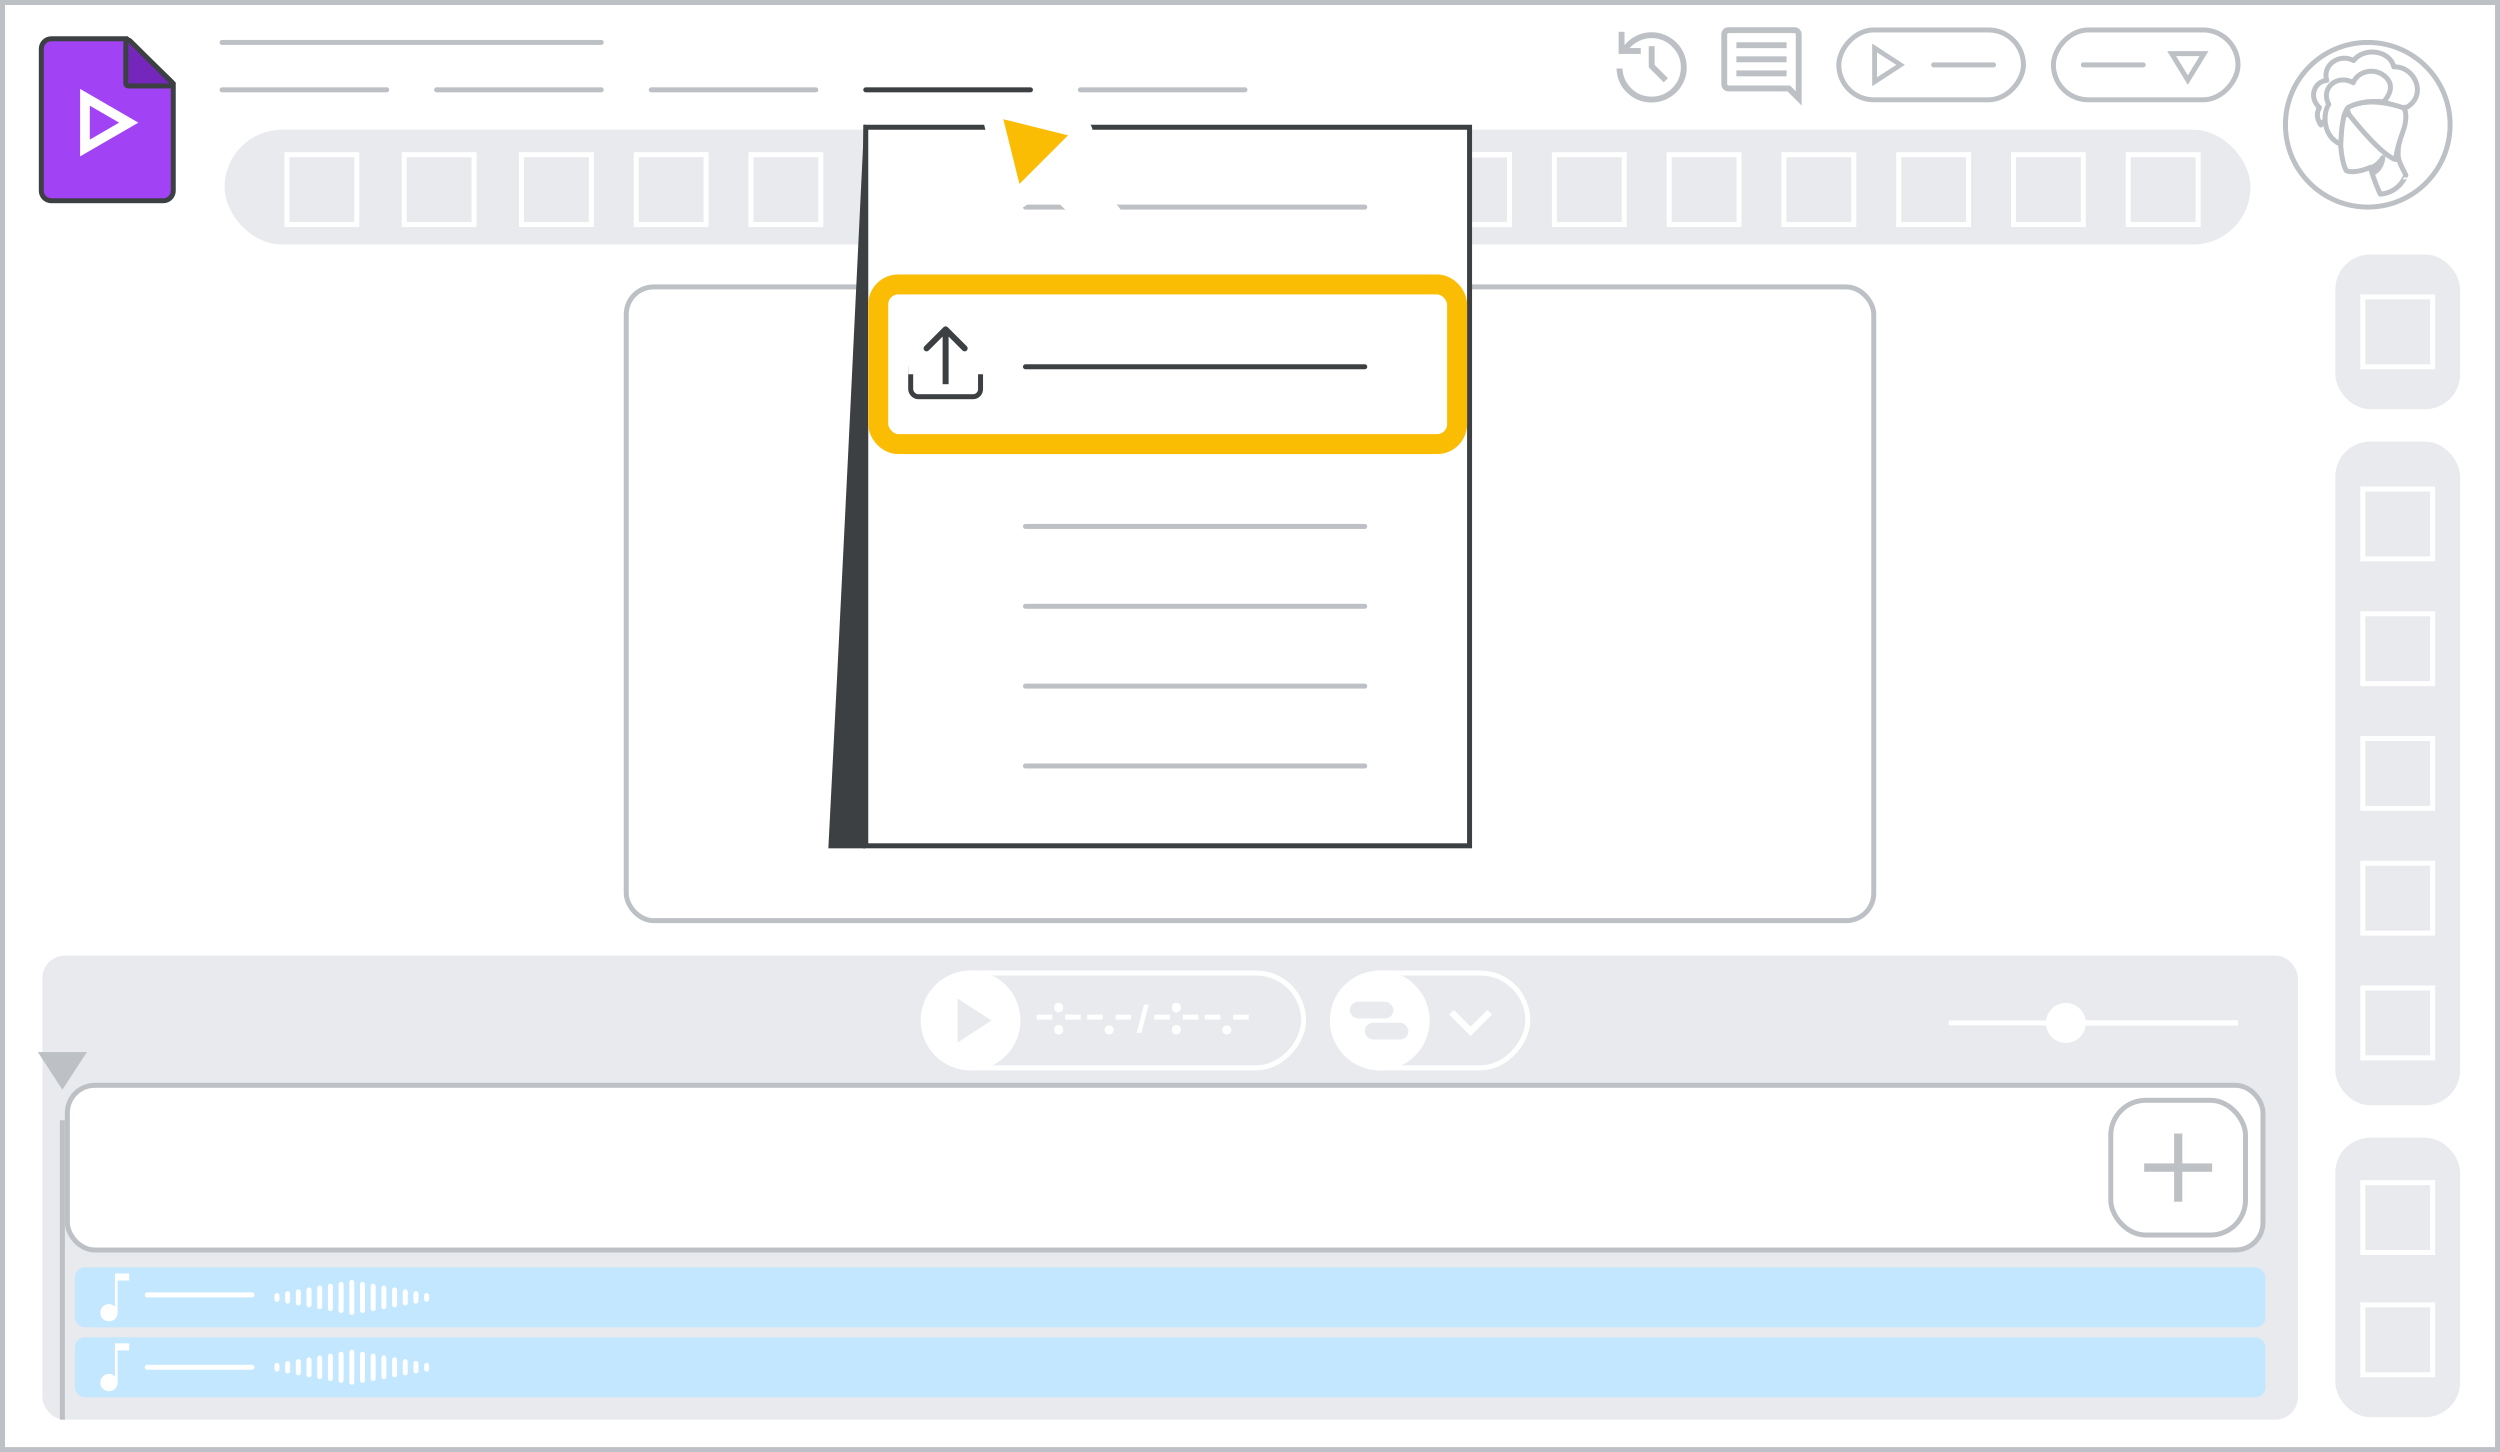 <svg width="501" height="291" viewBox="0 0 501 291" fill="none" xmlns="http://www.w3.org/2000/svg">
<rect x="0" y="0" width="501" height="291" fill="#333333" stroke="none"/>
<g id="vids-add-media-from-your-computer-aug" clip-path="url(#clip0_3193_41816)">
<rect id="border &#38; background" x="0.5" y="0.5" width="500" height="290" fill="white" stroke="#BDC1C6"/>
<rect id="back border" x="9" y="192" width="451" height="92" rx="4" fill="#E8EAED" stroke="#E8EAED" stroke-linejoin="round"/>
<rect id="audio track full" x="15" y="254" width="439" height="12" rx="2" fill="#C2E7FF"/>
<rect id="split audio files 01" x="15" y="268" width="439" height="12" rx="2" fill="#C2E7FF"/>
<rect id="video clip01" x="13.5" y="217.5" width="440" height="33" rx="5.5" fill="white" stroke="#BDC1C6" stroke-linejoin="round"/>
<g id="audio wave">
<path id="Line 42" d="M70.5 271L70.5 277" stroke="white" stroke-linecap="round"/>
<path id="Line 43" d="M68.357 271.375L68.357 276.625" stroke="white" stroke-linecap="round"/>
<path id="Line 59" d="M72.643 271.375L72.643 276.625" stroke="white" stroke-linecap="round"/>
<path id="Line 44" d="M66.214 271.75L66.214 276.25" stroke="white" stroke-linecap="round"/>
<path id="Line 60" d="M74.786 271.75L74.786 276.25" stroke="white" stroke-linecap="round"/>
<path id="Line 45" d="M64.071 272.125L64.071 275.875" stroke="white" stroke-linecap="round"/>
<path id="Line 61" d="M76.929 272.125L76.929 275.875" stroke="white" stroke-linecap="round"/>
<path id="Line 46" d="M61.929 272.5L61.929 275.5" stroke="white" stroke-linecap="round"/>
<path id="Line 62" d="M79.071 272.5L79.071 275.5" stroke="white" stroke-linecap="round"/>
<path id="Line 47" d="M59.786 272.875L59.786 275.125" stroke="white" stroke-linecap="round"/>
<path id="Line 63" d="M81.214 272.875L81.214 275.125" stroke="white" stroke-linecap="round"/>
<path id="Line 48" d="M57.643 273.25L57.643 274.75" stroke="white" stroke-linecap="round"/>
<path id="Line 64" d="M83.357 273.25L83.357 274.75" stroke="white" stroke-linecap="round"/>
<path id="Line 58" d="M55.5 273.625L55.5 274.375" stroke="white" stroke-linecap="round"/>
<path id="Line 65" d="M85.5 273.625L85.5 274.375" stroke="white" stroke-linecap="round"/>
</g>
<path id="Line 33" d="M29.5 259.5H50.5" stroke="white" stroke-linecap="round"/>
<path id="Line 34" d="M29.5 274H50.5" stroke="white" stroke-linecap="round"/>
<path id="musical note" d="M21.833 278.8C21.355 278.8 20.944 278.633 20.6 278.3C20.267 277.967 20.1 277.556 20.1 277.067C20.1 276.589 20.267 276.183 20.6 275.85C20.944 275.506 21.355 275.333 21.833 275.333C22.055 275.333 22.272 275.383 22.483 275.483C22.706 275.572 22.889 275.694 23.033 275.85V269.2H25.9V270.617H23.567V277.067C23.567 277.556 23.4 277.967 23.067 278.3C22.733 278.633 22.322 278.8 21.833 278.8Z" fill="white"/>
<g id="new button">
<rect id="add button" x="423" y="220.5" width="27" height="27" rx="7" fill="white" stroke="#BDC1C6" stroke-linejoin="round"/>
<path id="add icon" d="M435.719 234.781H429.729V233.219H435.719V227.229H437.281V233.219H443.271V234.781H437.281V240.771H435.719V234.781Z" fill="#BDC1C6"/>
<path id="add icon (Stroke)" fill-rule="evenodd" clip-rule="evenodd" d="M435.669 227.179H437.331V233.169H443.321V234.831H437.331V240.821H435.669V234.831H429.679V233.169H435.669V227.179ZM435.769 227.279V233.269H429.779V234.731H435.769V240.721H437.231V234.731H443.221V233.269H437.231V227.279H435.769Z" fill="#BDC1C6"/>
</g>
<path id="Line 16" d="M44.5 8.5H120.5" stroke="#BDC1C6" stroke-linecap="round"/>
<path id="Line 17" d="M44.5 18H77.5" stroke="#BDC1C6" stroke-linecap="round"/>
<path id="Line 18" d="M87.5 18H120.5" stroke="#BDC1C6" stroke-linecap="round"/>
<path id="Line 19" d="M130.5 18H163.5" stroke="#BDC1C6" stroke-linecap="round"/>
<path id="Line 20" d="M173.5 18H206.5" stroke="#3C4043" stroke-linecap="round"/>
<path id="Line 21" d="M216.5 18H249.5" stroke="#BDC1C6" stroke-linecap="round"/>
<rect id="Rectangle 31" x="45.5" y="26.5" width="405" height="22" rx="11" fill="#E8EAED" stroke="#E8EAED"/>
<g id="Vids icon - illustrated">
<path id="border &#38; background_2" fill-rule="evenodd" clip-rule="evenodd" d="M8.278 9.773C8.278 8.668 9.173 7.773 10.278 7.773H25.389L34.722 16.752V38.227C34.722 39.332 33.827 40.227 32.722 40.227H10.278C9.173 40.227 8.278 39.332 8.278 38.227V9.773Z" fill="#A142F4" stroke="#3C4043"/>
<path id="fold" d="M33.954 17.224C34.157 17.224 34.339 17.102 34.416 16.915C34.493 16.727 34.45 16.512 34.306 16.369L26.061 8.198C25.918 8.056 25.703 8.014 25.517 8.092C25.331 8.169 25.209 8.351 25.209 8.553V16.724C25.209 16.857 25.262 16.984 25.356 17.078C25.45 17.172 25.577 17.224 25.709 17.224H33.954Z" fill="#7627BB" stroke="#3C4043" stroke-linejoin="round"/>
<path id="arrow" d="M18 21.181L23.863 24.579L18 27.978V21.181ZM16.055 17.818V31.341L27.722 24.579L16.055 17.818Z" fill="white"/>
</g>
<g id="play button">
<rect id="Rectangle 33" x="0.5" y="-0.5" width="37" height="14" rx="7" transform="matrix(1 0 0 -1 368 19.5)" stroke="#BDC1C6"/>
<path id="Line 22" d="M387.5 13L399.5 13" stroke="#BDC1C6" stroke-linecap="round"/>
<g id="Group 40">
<path id="arrow icon" d="M375.333 17V9L381.458 13L375.333 17ZM376 15.75L380.292 13L376 10.25V15.75Z" fill="#BDC1C6"/>
<path id="arrow icon (Stroke)" fill-rule="evenodd" clip-rule="evenodd" d="M375.183 8.723L381.733 13L375.183 17.277V8.723ZM375.483 9.277V16.723L381.184 13L375.483 9.277ZM375.85 9.976L380.57 13L375.85 16.024V9.976ZM376.15 10.524V15.476L380.014 13L376.15 10.524Z" fill="#BDC1C6"/>
</g>
</g>
<g id="share button">
<rect id="Rectangle 34" x="0.5" y="-0.5" width="37" height="14" rx="7" transform="matrix(1 0 0 -1 411 19.5)" fill="white" stroke="#BDC1C6"/>
<path id="Line 23" d="M417.5 13L429.5 13" stroke="#BDC1C6" stroke-linecap="round"/>
<path id="Polygon 14" d="M441.683 10.75L438.441 16.043L435.2 10.75L441.683 10.75Z" fill="white" stroke="#BDC1C6"/>
</g>
<path id="comment icon" d="M347.969 15.294H358.031V14.113H347.969V15.294ZM347.969 12.472H358.031V11.291H347.969V12.472ZM347.969 9.65H358.031V8.469H347.969V9.65ZM361.05 21.156L358.206 18.312H346.394C345.985 18.312 345.643 18.174 345.366 17.897C345.088 17.62 344.95 17.277 344.95 16.869V6.894C344.95 6.485 345.088 6.143 345.366 5.866C345.643 5.589 345.985 5.45 346.394 5.45H359.606C360.015 5.45 360.357 5.589 360.634 5.866C360.911 6.143 361.05 6.485 361.05 6.894V21.156ZM346.394 17.131H358.709L359.869 18.291V6.894C359.869 6.835 359.84 6.777 359.781 6.719C359.723 6.66 359.665 6.631 359.606 6.631H346.394C346.335 6.631 346.277 6.66 346.219 6.719C346.16 6.777 346.131 6.835 346.131 6.894V16.869C346.131 16.927 346.16 16.985 346.219 17.044C346.277 17.102 346.335 17.131 346.394 17.131ZM346.131 17.131C346.131 17.131 346.131 17.102 346.131 17.044C346.131 16.985 346.131 16.927 346.131 16.869V6.894C346.131 6.835 346.131 6.777 346.131 6.719C346.131 6.66 346.131 6.631 346.131 6.631C346.131 6.631 346.131 6.66 346.131 6.719C346.131 6.777 346.131 6.835 346.131 6.894V17.131Z" fill="#BDC1C6"/>
<path id="history icon" d="M330.978 20.544C329.068 20.544 327.427 19.887 326.056 18.575C324.7 17.248 324 15.629 323.956 13.719H325.138C325.21 15.279 325.808 16.614 326.931 17.722C328.054 18.816 329.403 19.363 330.978 19.363C332.597 19.363 333.975 18.794 335.113 17.656C336.265 16.504 336.841 15.119 336.841 13.5C336.841 11.881 336.265 10.503 335.113 9.366C333.975 8.214 332.597 7.638 330.978 7.638C330.103 7.638 329.287 7.82 328.528 8.184C327.784 8.534 327.135 9.016 326.581 9.628H328.813V10.809H324.372V6.369H325.553V9.038C326.209 8.235 327.004 7.608 327.938 7.156C328.885 6.69 329.899 6.456 330.978 6.456C331.955 6.456 332.867 6.646 333.713 7.025C334.573 7.39 335.324 7.893 335.966 8.534C336.607 9.161 337.11 9.905 337.475 10.766C337.84 11.611 338.022 12.523 338.022 13.5C338.022 14.477 337.84 15.396 337.475 16.256C337.11 17.102 336.607 17.846 335.966 18.488C335.324 19.115 334.573 19.618 333.713 19.997C332.867 20.361 331.955 20.544 330.978 20.544ZM333.406 16.497L330.409 13.5V9.256H331.591V12.997L334.259 15.666L333.406 16.497Z" fill="#BDC1C6"/>
<g id="Profile image 2">
<path id="Oval" d="M474.5 41.5C465.387 41.5 458 34.113 458 25C458 15.887 465.387 8.5 474.5 8.5C483.613 8.5 491 15.887 491 25C491 34.113 483.613 41.5 474.5 41.5Z" fill="white" stroke="#BDC1C6"/>
<g id="Group-27">
<path id="Fill-1" fill-rule="evenodd" clip-rule="evenodd" d="M465.11 25.054C465.11 25.054 463.732 23.37 464.824 21.561C462.511 19.374 463.889 16.308 466.28 16.107C465.344 13.016 468.801 10.603 471.66 12.136C473.74 9.372 478.965 10.075 479.719 13.393C483.982 13.267 486.425 18.997 482.396 21.46L469.815 23.018C469.815 22.993 465.76 23.395 465.11 25.054Z" fill="white"/>
<path id="Stroke-3" fill-rule="evenodd" clip-rule="evenodd" d="M465.11 25.054C465.11 25.054 463.732 23.37 464.824 21.561C462.511 19.374 463.889 16.308 466.28 16.107C465.344 13.016 468.801 10.603 471.66 12.136C473.74 9.372 478.965 10.075 479.719 13.393C483.982 13.267 486.425 18.997 482.396 21.46L469.815 23.018C469.815 22.993 465.76 23.395 465.11 25.054Z" stroke="#BDC1C6" stroke-linecap="round" stroke-linejoin="round"/>
<path id="Stroke-7" fill-rule="evenodd" clip-rule="evenodd" d="M477.022 38.913C477.022 38.913 475.685 36.167 475.029 33.525C475.029 33.525 472.223 34.885 470.231 34.231C470.231 34.231 469.365 33.028 469.077 29.235C468.92 27.326 469.182 24.423 469.706 22.644C470.283 20.63 472.25 19.27 475.475 19.767C479.854 20.421 481.873 22.827 481.06 26.986C480.117 31.93 480.615 31.93 482.135 35.12C482.109 35.094 481.034 38.547 477.022 38.913Z" stroke="#BDC1C6" stroke-linecap="round" stroke-linejoin="round"/>
<path id="Stroke-9" d="M477.511 27.8C477.511 27.8 477.845 27.292 478.313 27.372C478.781 27.453 479.093 28.013 479.048 28.628C479.026 29.242 478.536 30.096 477.979 30.444" stroke="#BDC1C6" stroke-linecap="round" stroke-linejoin="round"/>
<path id="Fill-11" fill-rule="evenodd" clip-rule="evenodd" d="M475.56 34.678C475.56 34.678 477.26 34.038 477.511 31.599C477.511 31.599 476.675 33.052 475.198 33.594C475.198 33.594 475.282 33.865 475.337 34.087C475.449 34.358 475.56 34.678 475.56 34.678Z" fill="#BDC1C6"/>
<path id="Stroke-13" fill-rule="evenodd" clip-rule="evenodd" d="M475.56 34.678C475.56 34.678 477.26 34.038 477.511 31.599C477.511 31.599 476.675 33.052 475.198 33.594C475.198 33.594 475.282 33.865 475.337 34.087C475.449 34.358 475.56 34.678 475.56 34.678Z" stroke="#BDC1C6" stroke-linecap="round" stroke-linejoin="round"/>
<path id="Fill-15" fill-rule="evenodd" clip-rule="evenodd" d="M480.065 31.983C480.065 31.983 480.248 29.924 481.501 26.5C482.755 23.077 481.763 21.659 481.763 21.659C481.763 21.659 474.66 18.851 469.802 21.739C469.802 21.739 476.592 30.807 480.065 31.983Z" fill="white"/>
<path id="Stroke-17" fill-rule="evenodd" clip-rule="evenodd" d="M469.802 21.739C469.802 21.739 476.592 30.807 480.065 31.983C480.065 31.983 480.248 29.924 481.501 26.5C482.755 23.077 481.763 21.659 481.763 21.659C481.763 21.659 474.66 18.851 469.802 21.739Z" stroke="#BDC1C6" stroke-linecap="round" stroke-linejoin="round"/>
<path id="Fill-19" fill-rule="evenodd" clip-rule="evenodd" d="M470.573 22.353L469.032 22.744C469.032 22.744 469.206 21.883 469.678 21.204L470.573 22.353Z" fill="white"/>
<path id="Stroke-21" fill-rule="evenodd" clip-rule="evenodd" d="M470.573 22.353L469.032 22.744C469.032 22.744 469.206 21.883 469.678 21.204L470.573 22.353Z" stroke="#BDC1C6" stroke-linecap="round" stroke-linejoin="round"/>
<path id="Fill-23" fill-rule="evenodd" clip-rule="evenodd" d="M477.667 20.4C477.667 20.4 480.31 17.82 478.294 15.636C476.087 13.24 472.382 14.293 471.591 16.583C468.485 14.767 464.889 17.584 466.687 20.927C465.57 22.401 465.27 27.324 469.085 28.904C469.085 28.904 469.197 27.03 469.194 27.113C469.275 25.27 469.602 23.823 469.766 23.112C469.875 22.717 470.12 22.217 470.474 21.585C470.474 21.585 471.701 20.795 474.017 20.453C475.678 20.216 477.667 20.4 477.667 20.4Z" fill="white"/>
<path id="Stroke-25" fill-rule="evenodd" clip-rule="evenodd" d="M477.667 20.4C477.667 20.4 480.31 17.82 478.294 15.636C476.087 13.24 472.382 14.293 471.591 16.583C468.485 14.767 464.889 17.584 466.687 20.927C465.57 22.401 465.27 27.324 469.085 28.904C469.085 28.904 469.197 27.03 469.194 27.113C469.275 25.27 469.602 23.823 469.766 23.112C469.875 22.717 470.12 22.217 470.474 21.585C470.474 21.585 471.701 20.795 474.017 20.453C475.678 20.216 477.667 20.4 477.667 20.4Z" stroke="#BDC1C6" stroke-linecap="round" stroke-linejoin="round"/>
</g>
</g>
<rect id="Rectangle 39" x="57.5" y="31" width="14" height="14" stroke="white"/>
<rect id="Rectangle 40" x="81" y="31" width="14" height="14" stroke="white"/>
<rect id="Rectangle 41" x="127.5" y="31" width="14" height="14" stroke="white"/>
<rect id="Rectangle 59" x="104.5" y="31" width="14" height="14" stroke="white"/>
<rect id="Rectangle 42" x="150.5" y="31" width="14" height="14" stroke="white"/>
<rect id="Rectangle 43" x="173.5" y="31" width="14" height="14" stroke="white"/>
<rect id="Rectangle 44" x="196.5" y="31" width="14" height="14" stroke="white"/>
<rect id="Rectangle 45" x="219.5" y="31" width="14" height="14" stroke="white"/>
<rect id="Rectangle 46" x="242.5" y="31" width="14" height="14" stroke="white"/>
<rect id="Rectangle 47" x="265.5" y="31" width="14" height="14" stroke="white"/>
<rect id="Rectangle 48" x="288.5" y="31" width="14" height="14" stroke="white"/>
<rect id="Rectangle 49" x="288.5" y="31" width="14" height="14" stroke="white"/>
<rect id="Rectangle 50" x="288.5" y="31" width="14" height="14" stroke="white"/>
<rect id="Rectangle 51" x="311.5" y="31" width="14" height="14" stroke="white"/>
<rect id="Rectangle 52" x="334.5" y="31" width="14" height="14" stroke="white"/>
<rect id="Rectangle 53" x="357.5" y="31" width="14" height="14" stroke="white"/>
<rect id="Rectangle 54" x="380.5" y="31" width="14" height="14" stroke="white"/>
<rect id="Rectangle 55" x="403.5" y="31" width="14" height="14" stroke="white"/>
<rect id="Rectangle 56" x="426.5" y="31" width="14" height="14" stroke="white"/>
<rect id="preview screen" x="125.5" y="57.5" width="250" height="127" rx="5.5" fill="white" stroke="#BDC1C6"/>
<g id="popup">
<path id="shadow" fill-rule="evenodd" clip-rule="evenodd" d="M166 170C166 170 168.172 129.087 173.167 25C174.905 25 173.384 25 173.384 25V170H166Z" fill="#3C4043"/>
<rect id="Rectangle 37" x="173.5" y="25.5" width="121" height="144" fill="white" stroke="#3C4043"/>
<path id="Line 97" d="M205.5 41.5H273.5" stroke="#BDC1C6" stroke-linecap="round"/>
<path id="Line 98" d="M205.5 57.5H273.5" stroke="#BDC1C6" stroke-linecap="round"/>
<path id="Line 99" d="M205.5 73.5H273.5" stroke="#3C4043" stroke-linecap="round"/>
<path id="Line 100" d="M205.5 89.5H273.5" stroke="#BDC1C6" stroke-linecap="round"/>
<path id="Line 101" d="M205.5 105.5H273.5" stroke="#BDC1C6" stroke-linecap="round"/>
<path id="Line 102" d="M205.5 121.5H273.5" stroke="#BDC1C6" stroke-linecap="round"/>
<path id="Line 103" d="M205.5 137.5H273.5" stroke="#BDC1C6" stroke-linecap="round"/>
<path id="Line 104" d="M205.5 153.5H273.5" stroke="#BDC1C6" stroke-linecap="round"/>
<g id="upload">
<rect id="Rectangle 77" x="182.5" y="72.5" width="14" height="7" rx="1.5" stroke="#3C4043"/>
<rect id="Rectangle 78" x="182" y="67" width="15" height="8" fill="white"/>
<path id="Line 126" d="M189.924 65.576C189.69 65.341 189.31 65.341 189.076 65.576L185.257 69.394C185.023 69.628 185.023 70.008 185.257 70.243C185.492 70.477 185.872 70.477 186.106 70.243L189.5 66.849L192.894 70.243C193.128 70.477 193.508 70.477 193.743 70.243C193.977 70.008 193.977 69.628 193.743 69.394L189.924 65.576ZM188.9 66L188.9 77L190.1 77L190.1 66L188.9 66Z" fill="#3C4043"/>
</g>
</g>
<g id="Cursor ">
<g id="Union">
<mask id="path-92-outside-1_3193_41816" maskUnits="userSpaceOnUse" x="188.038" y="11.085" width="44.548" height="44.548" fill="black">
<rect fill="white" x="188.038" y="11.085" width="44.548" height="44.548"/>
<path fill-rule="evenodd" clip-rule="evenodd" d="M199.936 21.547C199.204 21.365 198.542 22.027 198.724 22.759L202.781 39.059C202.969 39.814 203.909 40.074 204.459 39.524L209.139 34.844L219.589 45.294C220.37 46.075 221.636 46.075 222.417 45.294C223.198 44.513 223.198 43.247 222.417 42.466L211.968 32.016L216.702 27.282C217.251 26.732 216.991 25.792 216.236 25.604L199.936 21.547Z"/>
</mask>
<path fill-rule="evenodd" clip-rule="evenodd" d="M199.936 21.547C199.204 21.365 198.542 22.027 198.724 22.759L202.781 39.059C202.969 39.814 203.909 40.074 204.459 39.524L209.139 34.844L219.589 45.294C220.37 46.075 221.636 46.075 222.417 45.294C223.198 44.513 223.198 43.247 222.417 42.466L211.968 32.016L216.702 27.282C217.251 26.732 216.991 25.792 216.236 25.604L199.936 21.547Z" fill="#FBBC04"/>
<path d="M198.724 22.759L200.665 22.276L200.665 22.276L198.724 22.759ZM199.936 21.547L200.419 19.606L200.419 19.606L199.936 21.547ZM202.781 39.059L204.722 38.576L204.722 38.576L202.781 39.059ZM209.139 34.844L210.553 33.43L209.139 32.016L207.725 33.43L209.139 34.844ZM222.417 42.466L223.832 41.051L222.417 42.466ZM211.968 32.016L210.553 30.602L209.139 32.016L210.553 33.43L211.968 32.016ZM216.236 25.604L215.753 27.545H215.753L216.236 25.604ZM200.665 22.276C200.847 23.008 200.185 23.67 199.453 23.488L200.419 19.606C198.224 19.06 196.237 21.047 196.783 23.242L200.665 22.276ZM204.722 38.576L200.665 22.276L196.783 23.242L200.841 39.542L204.722 38.576ZM203.045 38.11C203.595 37.56 204.534 37.821 204.722 38.576L200.841 39.542C201.404 41.806 204.223 42.589 205.873 40.939L203.045 38.11ZM207.725 33.43L203.045 38.11L205.873 40.939L210.553 36.258L207.725 33.43ZM221.003 43.88L210.553 33.43L207.725 36.258L218.175 46.708L221.003 43.88ZM221.003 43.88L218.175 46.708C219.737 48.27 222.27 48.27 223.832 46.708L221.003 43.88ZM221.003 43.88L221.003 43.88L223.832 46.708C225.394 45.146 225.394 42.613 223.832 41.051L221.003 43.88ZM210.553 33.43L221.003 43.88L223.832 41.051L213.382 30.602L210.553 33.43ZM215.287 25.867L210.553 30.602L213.382 33.43L218.116 28.696L215.287 25.867ZM215.753 27.545C214.998 27.357 214.737 26.418 215.287 25.867L218.116 28.696C219.766 27.046 218.983 24.227 216.719 23.663L215.753 27.545ZM199.453 23.488L215.753 27.545L216.719 23.663L200.419 19.606L199.453 23.488Z" fill="white" mask="url(#path-92-outside-1_3193_41816)"/>
</g>
</g>
<g id="Rectangular highlight" clip-path="url(#clip1_3193_41816)">
<rect id="Rectangle 6" x="176" y="57" width="116" height="32" rx="4" stroke="#FBBC04" stroke-width="4"/>
</g>
<g id="right sidebar">
<rect id="Rectangle 34_2" x="468.5" y="89" width="24" height="132" rx="6.5" fill="#E8EAED" stroke="#E8EAED"/>
<rect id="Rectangle 74" x="468.5" y="228.5" width="24" height="55" rx="6.5" fill="#E8EAED" stroke="#E8EAED"/>
<rect id="Rectangle 73" x="468.5" y="51.5" width="24" height="30" rx="6.5" fill="#E8EAED" stroke="#E8EAED"/>
<rect id="Rectangle 68" x="473.5" y="98" width="14" height="14" stroke="white"/>
<rect id="Rectangle 67" x="473.5" y="59.5" width="14" height="14" stroke="white"/>
<rect id="Rectangle 69" x="473.5" y="123" width="14" height="14" stroke="white"/>
<rect id="Rectangle 75" x="473.5" y="148" width="14" height="14" stroke="white"/>
<rect id="Rectangle 76" x="473.5" y="173" width="14" height="14" stroke="white"/>
<rect id="Rectangle 70" x="473.5" y="237" width="14" height="14" stroke="white"/>
<rect id="Rectangle 71" x="473.5" y="261.5" width="14" height="14" stroke="white"/>
<rect id="Rectangle 62" x="473.5" y="198" width="14" height="14" stroke="white"/>
</g>
<path id="musical note_2" d="M21.833 264.8C21.355 264.8 20.944 264.633 20.6 264.3C20.267 263.967 20.1 263.556 20.1 263.067C20.1 262.589 20.267 262.183 20.6 261.85C20.944 261.506 21.355 261.333 21.833 261.333C22.055 261.333 22.272 261.383 22.483 261.483C22.706 261.572 22.889 261.694 23.033 261.85V255.2H25.9V256.617H23.567V263.067C23.567 263.556 23.4 263.967 23.067 264.3C22.733 264.633 22.322 264.8 21.833 264.8Z" fill="white"/>
<g id="audio wave_2">
<path id="Line 42_2" d="M70.5 257L70.5 263" stroke="white" stroke-linecap="round"/>
<path id="Line 43_2" d="M68.357 257.375L68.357 262.625" stroke="white" stroke-linecap="round"/>
<path id="Line 59_2" d="M72.643 257.375L72.643 262.625" stroke="white" stroke-linecap="round"/>
<path id="Line 44_2" d="M66.214 257.75L66.214 262.25" stroke="white" stroke-linecap="round"/>
<path id="Line 60_2" d="M74.786 257.75L74.786 262.25" stroke="white" stroke-linecap="round"/>
<path id="Line 45_2" d="M64.071 258.125L64.071 261.875" stroke="white" stroke-linecap="round"/>
<path id="Line 61_2" d="M76.929 258.125L76.929 261.875" stroke="white" stroke-linecap="round"/>
<path id="Line 46_2" d="M61.929 258.5L61.929 261.5" stroke="white" stroke-linecap="round"/>
<path id="Line 62_2" d="M79.071 258.5L79.071 261.5" stroke="white" stroke-linecap="round"/>
<path id="Line 47_2" d="M59.786 258.875L59.786 261.125" stroke="white" stroke-linecap="round"/>
<path id="Line 63_2" d="M81.214 258.875L81.214 261.125" stroke="white" stroke-linecap="round"/>
<path id="Line 48_2" d="M57.643 259.25L57.643 260.75" stroke="white" stroke-linecap="round"/>
<path id="Line 64_2" d="M83.357 259.25L83.357 260.75" stroke="white" stroke-linecap="round"/>
<path id="Line 58_2" d="M55.5 259.625L55.5 260.375" stroke="white" stroke-linecap="round"/>
<path id="Line 65_2" d="M85.5 259.625L85.5 260.375" stroke="white" stroke-linecap="round"/>
</g>
<g id="timeline indicator">
<g id="marker">
<path fill-rule="evenodd" clip-rule="evenodd" d="M16.5 211.333L8.5 211.333L12.5 217.458L16.5 211.333Z" fill="#BDC1C6"/>
<path d="M8.5 211.333L8.5 210.833L7.576 210.833L8.081 211.607L8.5 211.333ZM16.5 211.333L16.919 211.607L17.424 210.833L16.5 210.833V211.333ZM12.5 217.458L12.081 217.732L12.5 218.373L12.919 217.732L12.5 217.458ZM8.5 211.833L16.5 211.833V210.833L8.5 210.833L8.5 211.833ZM12.919 217.185L8.919 211.06L8.081 211.607L12.081 217.732L12.919 217.185ZM16.081 211.06L12.081 217.185L12.919 217.732L16.919 211.607L16.081 211.06Z" fill="#BDC1C6"/>
</g>
<line id="Line 118" x1="12.5" y1="224.5" x2="12.5" y2="284.5" stroke="#BDC1C6"/>
</g>
<g id="timeline magnification">
<line id="Line 31" x1="390.5" y1="205" x2="448.5" y2="205" stroke="white"/>
<line id="Line 32" x1="414.5" y1="205" x2="448.5" y2="205" stroke="white"/>
<circle id="Ellipse 7" cx="414" cy="205" r="4" fill="white"/>
</g>
<g id="object track button">
<rect id="Rectangle 35" x="0.5" y="-0.5" width="39" height="19" rx="9.5" transform="matrix(1 1.06715e-08 1.06715e-08 -1 266.667 213.5)" stroke="white"/>
<circle id="Ellipse 5" cx="276.5" cy="204.5" r="9.25" fill="white" stroke="white" stroke-width="1.5"/>
<path id="down arrow" d="M298.713 203.414L298.802 203.326L298.713 203.237L298.141 202.665L298.053 202.576L297.964 202.665L294.704 205.936L291.444 202.665L291.356 202.576L291.267 202.665L290.695 203.237L290.607 203.326L290.695 203.414L294.616 207.335L294.704 207.423L294.793 207.335L298.713 203.414Z" fill="white" stroke="white" stroke-width="0.25"/>
<g id="Group 379">
<rect id="Rectangle 108" x="270.5" y="200.75" width="8.75" height="3.358" rx="1.679" fill="#E8EAED"/>
<rect id="Rectangle 109" x="273.5" y="204.955" width="8.75" height="3.358" rx="1.679" fill="#E8EAED"/>
</g>
</g>
<g id="play button_2">
<rect id="Rectangle 35_2" x="0.5" y="-0.5" width="76.083" height="19" rx="9.5" transform="matrix(1 1.06715e-08 1.06715e-08 -1 184.667 213.5)" stroke="white"/>
<circle id="Ellipse 5_2" cx="194.5" cy="204.5" r="9.25" fill="white" stroke="white" stroke-width="1.5"/>
<g id="Group 378">
<path id="arrow icon (Stroke)_2" fill-rule="evenodd" clip-rule="evenodd" d="M192.4 201L197.759 204.5L192.4 208L192.4 201ZM193.585 203.195L193.585 205.805L195.621 204.5L193.585 203.195Z" fill="#E8EAED" stroke="#E8EAED"/>
<path id="Vector 1721" d="M196.073 204.5L192.874 202.367L193.585 206.277L196.073 204.5Z" fill="#E8EAED" stroke="#E8EAED"/>
</g>
<g id="timecodes">
<path id="." d="M245.254 206.927L245.254 206.927L245.257 206.93C245.408 207.09 245.613 207.163 245.855 207.163C246.098 207.163 246.301 207.09 246.445 206.927C246.581 206.775 246.65 206.594 246.65 206.391C246.65 206.182 246.582 206 246.444 205.853C246.3 205.691 246.097 205.618 245.855 205.618C245.613 205.618 245.408 205.692 245.257 205.851L245.257 205.851L245.257 205.851C245.118 205.999 245.05 206.181 245.05 206.391C245.05 206.594 245.119 206.775 245.254 206.927Z" fill="white" stroke="white" stroke-width="0.25"/>
<path id=":" d="M235.195 201.288C235.122 201.357 235.067 201.447 235.029 201.551C234.988 201.657 234.97 201.783 234.97 201.924C234.97 202.06 234.988 202.182 235.029 202.288C235.068 202.389 235.122 202.477 235.194 202.549C235.265 202.62 235.348 202.672 235.444 202.705C235.536 202.737 235.634 202.753 235.738 202.753C235.838 202.753 235.935 202.737 236.026 202.705C236.124 202.673 236.21 202.621 236.282 202.549C236.353 202.477 236.408 202.389 236.447 202.288C236.487 202.182 236.506 202.06 236.506 201.924C236.506 201.783 236.488 201.657 236.447 201.551C236.447 201.551 236.447 201.55 236.447 201.55L235.195 201.288ZM235.195 201.288C235.267 201.217 235.352 201.166 235.448 201.136C235.539 201.109 235.636 201.096 235.738 201.096C235.837 201.096 235.931 201.109 236.021 201.136C236.121 201.165 236.208 201.216 236.28 201.288L235.195 201.288ZM236.447 206.727L236.447 206.727L236.447 206.725C236.487 206.617 236.506 206.494 236.506 206.358C236.506 206.22 236.488 206.096 236.447 205.99C236.408 205.886 236.354 205.796 236.28 205.727C236.209 205.655 236.122 205.605 236.024 205.576C235.933 205.545 235.837 205.529 235.738 205.529C235.635 205.529 235.537 205.544 235.446 205.576C235.35 205.606 235.266 205.656 235.195 205.727C235.122 205.796 235.067 205.886 235.029 205.99C234.988 206.096 234.97 206.22 234.97 206.358C234.97 206.494 234.988 206.617 235.028 206.725L235.028 206.725L235.029 206.727C235.068 206.828 235.122 206.916 235.194 206.988C235.265 207.059 235.348 207.111 235.444 207.144C235.536 207.176 235.634 207.191 235.738 207.191C235.838 207.191 235.935 207.176 236.026 207.144C236.124 207.112 236.21 207.059 236.282 206.988C236.353 206.916 236.408 206.828 236.447 206.727Z" fill="white" stroke="white" stroke-width="0.25"/>
<line id="Line 27" x1="231.332" y1="203.828" x2="234.442" y2="203.828" stroke="white"/>
<line id="Line 28" x1="237.034" y1="203.828" x2="240.143" y2="203.828" stroke="white"/>
<line id="Line 29" x1="241.439" y1="203.828" x2="244.549" y2="203.828" stroke="white"/>
<line id="Line 30" x1="247.14" y1="203.828" x2="250.25" y2="203.828" stroke="white"/>
<path id="/" d="M230.014 201.6L230.055 201.443L229.893 201.443L229.468 201.443L229.372 201.443L229.347 201.536L227.983 206.709L227.942 206.866L228.104 206.866L228.534 206.866L228.631 206.866L228.655 206.773L230.014 201.6Z" fill="white" stroke="white" stroke-width="0.25"/>
<path id="._2" d="M221.672 206.927L221.672 206.927L221.675 206.93C221.825 207.09 222.03 207.163 222.273 207.163C222.515 207.163 222.719 207.09 222.863 206.927C222.998 206.775 223.067 206.594 223.067 206.391C223.067 206.182 223 206 222.862 205.853C222.717 205.691 222.514 205.618 222.273 205.618C222.03 205.618 221.825 205.692 221.675 205.851L221.675 205.851L221.674 205.851C221.536 205.999 221.468 206.181 221.468 206.391C221.468 206.594 221.537 206.775 221.672 206.927Z" fill="white" stroke="white" stroke-width="0.25"/>
<path id=":_2" d="M211.613 201.288C211.539 201.357 211.485 201.447 211.446 201.551C211.406 201.657 211.388 201.783 211.388 201.924C211.388 202.06 211.406 202.182 211.447 202.288C211.486 202.389 211.54 202.477 211.612 202.549C211.682 202.62 211.766 202.672 211.861 202.705C211.954 202.737 212.052 202.753 212.155 202.753C212.256 202.753 212.352 202.737 212.444 202.705C212.542 202.673 212.628 202.621 212.699 202.549C212.771 202.477 212.825 202.389 212.864 202.288C212.905 202.182 212.923 202.06 212.923 201.924C212.923 201.783 212.905 201.657 212.865 201.551C212.865 201.551 212.864 201.55 212.864 201.55L211.613 201.288ZM211.613 201.288C211.685 201.217 211.769 201.166 211.866 201.136C211.957 201.109 212.054 201.096 212.155 201.096C212.254 201.096 212.349 201.109 212.439 201.136C212.539 201.165 212.626 201.216 212.698 201.288L211.613 201.288ZM212.864 206.727L212.864 206.727L212.865 206.725C212.905 206.617 212.923 206.494 212.923 206.358C212.923 206.22 212.905 206.096 212.865 205.99C212.826 205.886 212.772 205.796 212.698 205.727C212.626 205.655 212.54 205.605 212.442 205.576C212.351 205.545 212.255 205.529 212.155 205.529C212.053 205.529 211.955 205.544 211.864 205.576C211.768 205.606 211.684 205.656 211.613 205.727C211.539 205.796 211.485 205.886 211.446 205.99C211.406 206.096 211.388 206.22 211.388 206.358C211.388 206.494 211.406 206.617 211.446 206.725L211.446 206.725L211.447 206.727C211.486 206.828 211.54 206.916 211.612 206.988C211.682 207.059 211.766 207.111 211.861 207.144C211.954 207.176 212.052 207.191 212.155 207.191C212.256 207.191 212.352 207.176 212.444 207.144C212.542 207.112 212.628 207.059 212.699 206.988C212.771 206.916 212.825 206.828 212.864 206.727Z" fill="white" stroke="white" stroke-width="0.25"/>
<line id="Line 23_2" x1="207.75" y1="203.828" x2="210.86" y2="203.828" stroke="white"/>
<line id="Line 24" x1="213.451" y1="203.828" x2="216.561" y2="203.828" stroke="white"/>
<line id="Line 26" x1="217.857" y1="203.828" x2="220.966" y2="203.828" stroke="white"/>
<line id="Line 25" x1="223.558" y1="203.828" x2="226.668" y2="203.828" stroke="white"/>
</g>
</g>
</g>
<defs>
<clipPath id="clip0_3193_41816">
<rect width="501" height="291" fill="white"/>
</clipPath>
<clipPath id="clip1_3193_41816">
<rect width="120" height="36" fill="white" transform="translate(174 55)"/>
</clipPath>
</defs>
</svg>
